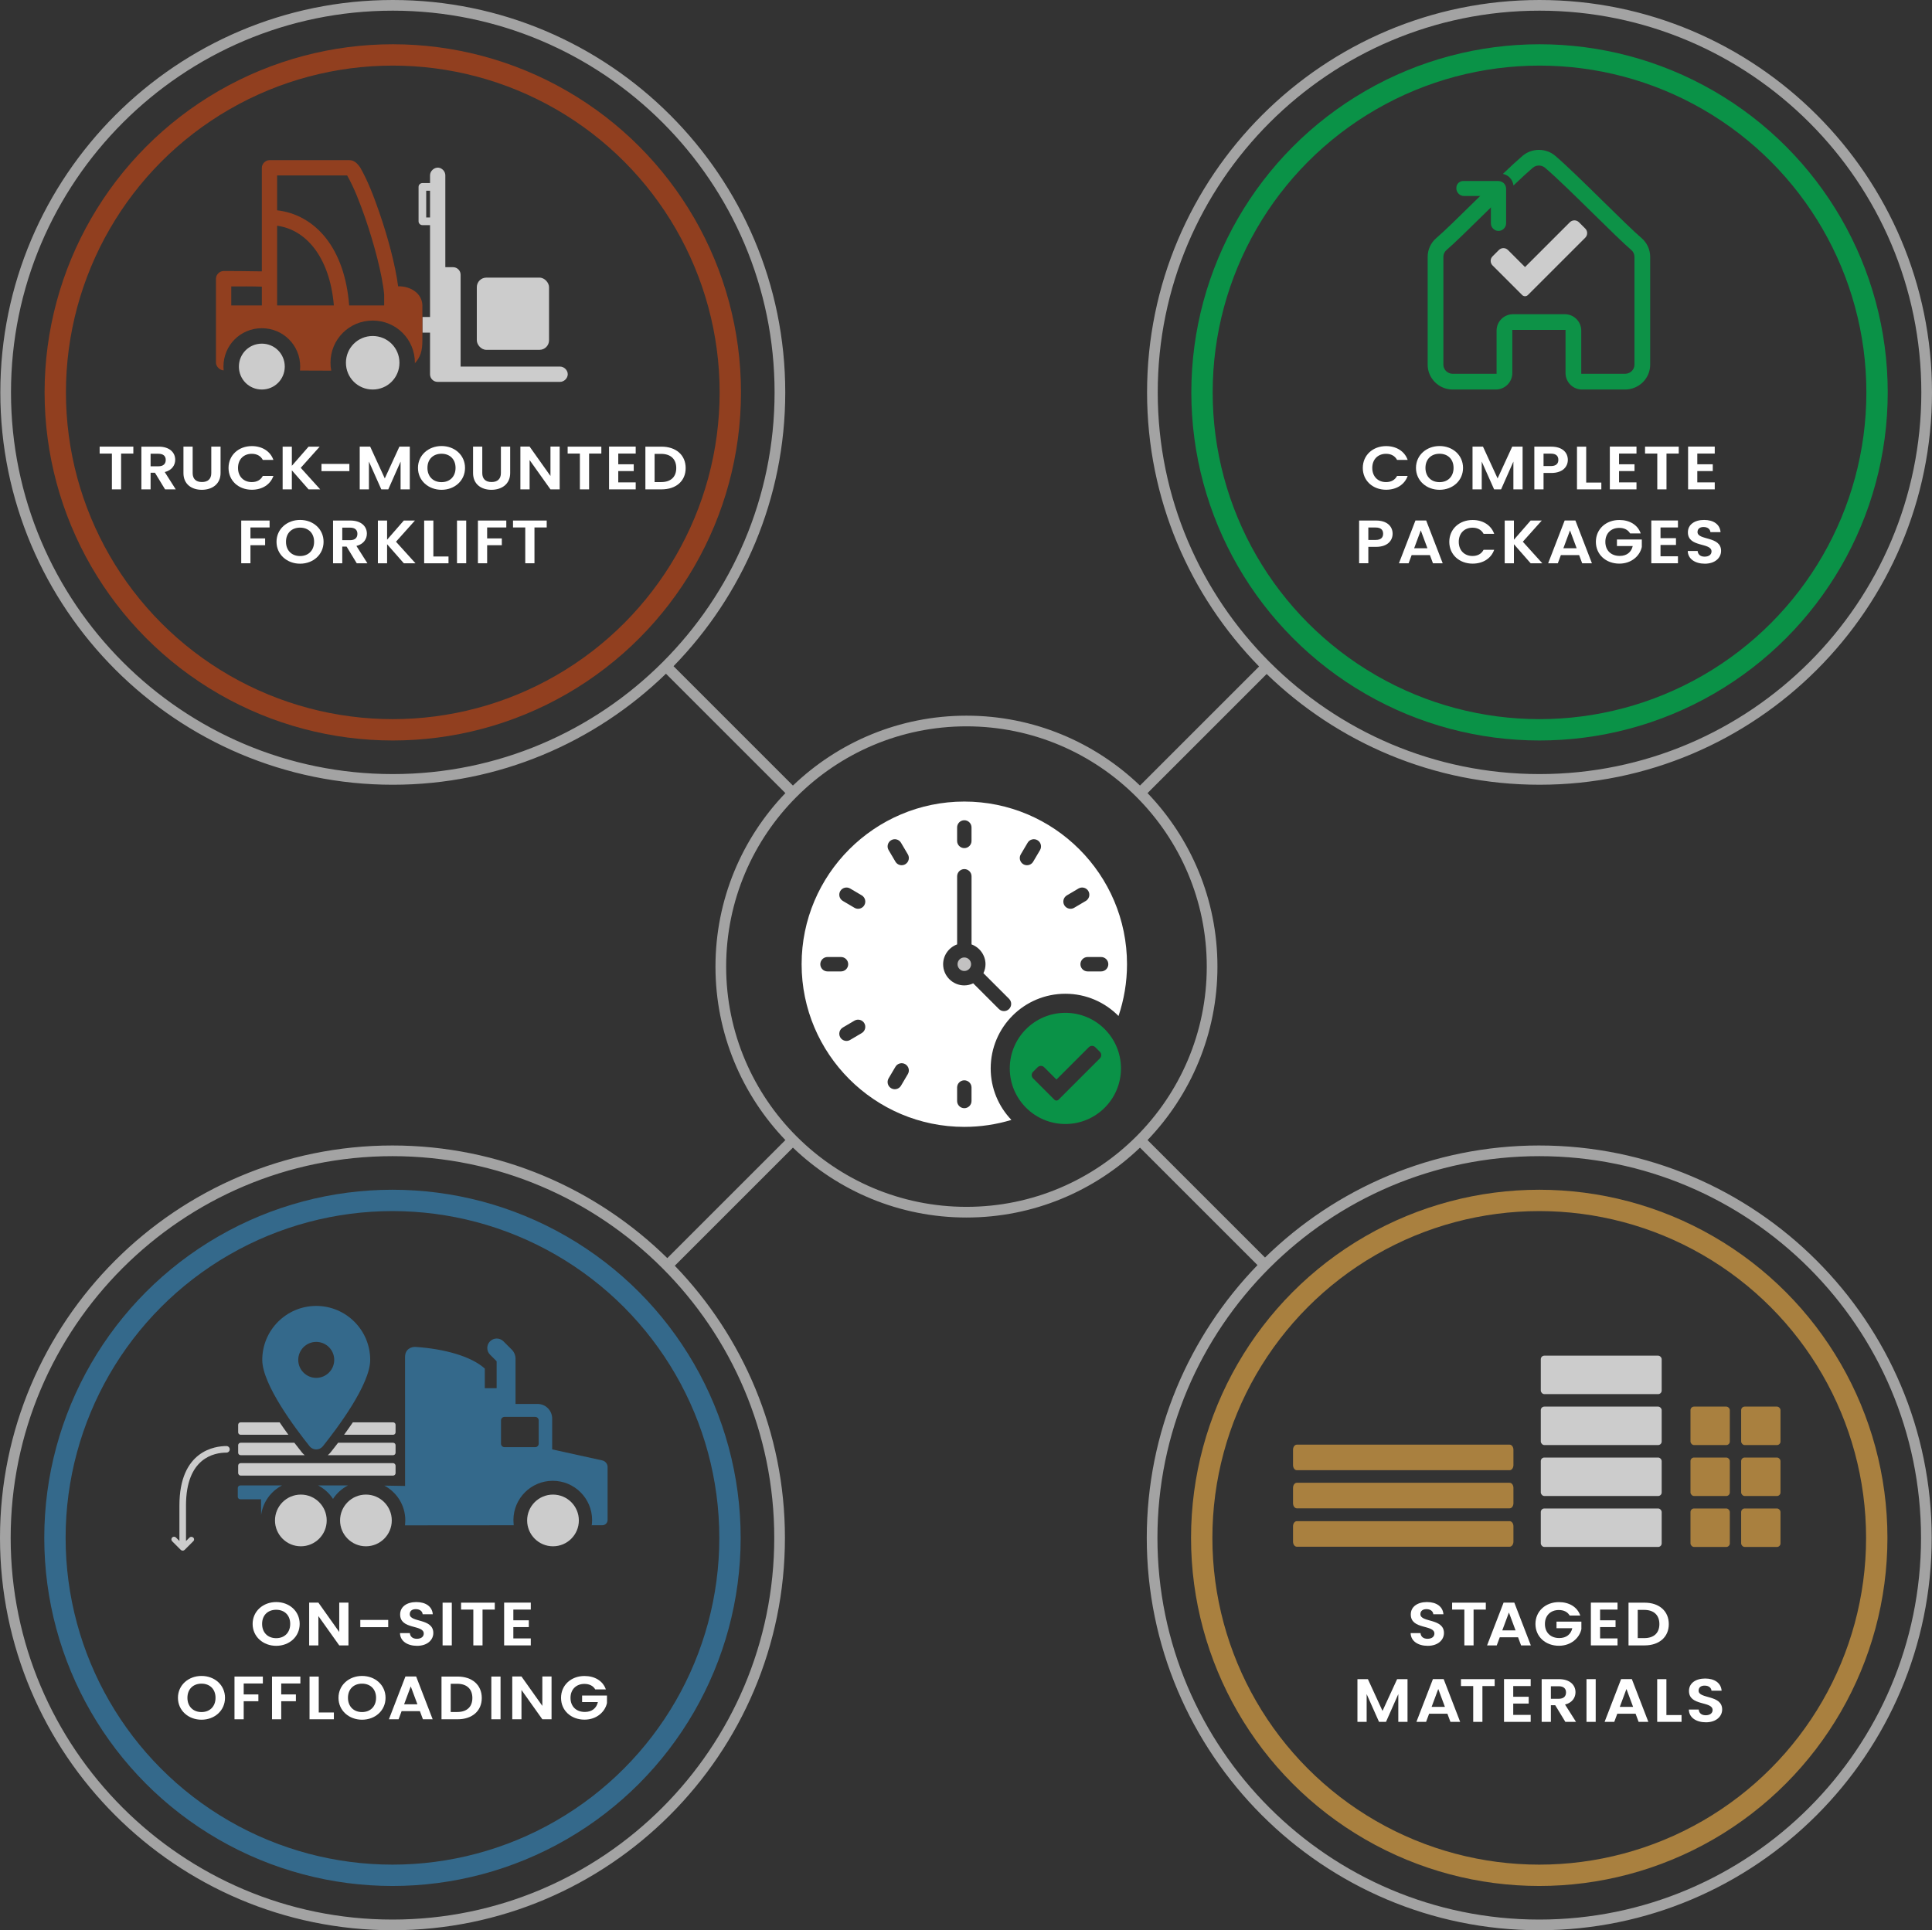 <?xml version="1.0" encoding="UTF-8"?><svg id="a" xmlns="http://www.w3.org/2000/svg" viewBox="0 0 656.727 656.282"><rect x="0" y="0" width="656.727" height="656.282" fill="#333333" stroke="none"/><defs><style>.b,.c,.d,.e,.f,.g,.h,.i,.j,.k{stroke-width:0px;}.b,.l,.m,.n,.o{fill:none;}.c{opacity:.55;}.c,.d,.e{isolation:isolate;}.c,.e,.k{fill:#fff;}.l{stroke:#0a9247;}.l,.m,.n,.o{stroke-linecap:square;stroke-linejoin:round;stroke-width:7.257px;}.m{stroke:#913f1f;}.n{stroke:#34698b;}.o{stroke:#a9803f;}.d{fill:#f1f0f0;}.d,.e,.p{opacity:.75;}.f{fill:#34698b;}.g{fill:#0d9247;}.h{fill:#0a9247;}.i{fill:#a9803f;}.j{fill:#913f1f;}</style></defs><path class="d" d="M327.82,325.536l-.102-.001c-1.233.034-2.232,1.057-2.232,2.3,0,1.271,1.032,2.306,2.303,2.306s2.306-1.033,2.306-2.304c0-1.252-1.02-2.284-2.275-2.3h-0Z"/><path class="k" d="M336.757,363.26c0-14.019,11.365-25.384,25.384-25.384,7.071,0,13.462,2.896,18.065,7.561,1.863-5.534,2.889-11.449,2.889-17.603,0-30.495-24.81-55.305-55.305-55.305s-55.305,24.81-55.305,55.305,24.81,55.305,55.305,55.305c5.563,0,10.933-.834,16.002-2.369-4.349-4.556-7.035-10.714-7.035-17.509v-0ZM376.741,327.834c0,1.35-1.098,2.448-2.45,2.448h-4.583c-1.349,0-2.447-1.098-2.447-2.448s1.098-2.448,2.447-2.448h4.583c1.351,0,2.45,1.098,2.45,2.448v0ZM362.655,304.425l3.947-2.329c.56-.331,1.217-.425,1.85-.263.635.163,1.169.563,1.502,1.128.683,1.162.295,2.667-.867,3.354l-3.947,2.328c-.371.222-.803.34-1.243.34-.862,0-1.67-.461-2.109-1.204l-.002-.002c-.683-1.165-.293-2.668.869-3.352h-0ZM346.98,290.487l2.331-3.948c.328-.563.86-.965,1.495-1.129.631-.162,1.29-.071,1.854.263,1.162.684,1.552,2.187.869,3.352l-2.331,3.948c-.435.743-1.245,1.205-2.109,1.205-.435,0-.865-.117-1.243-.34-1.16-.684-1.55-2.187-.867-3.351ZM325.342,281.33c0-1.35,1.098-2.447,2.447-2.447,1.351,0,2.45,1.097,2.45,2.447v4.584c0,1.35-1.098,2.447-2.45,2.447-1.349,0-2.447-1.097-2.447-2.447v-4.584ZM301.791,287.171c.163-.634.565-1.166,1.127-1.498.557-.33,1.219-.424,1.845-.265.638.163,1.174.563,1.507,1.129l.002.001,2.327,3.946c.331.561.423,1.22.26,1.853-.163.634-.562,1.166-1.127,1.498-.368.222-.801.34-1.243.34-.865,0-1.672-.462-2.109-1.206l-2.327-3.945c-.333-.562-.425-1.221-.262-1.854l0-0ZM278.84,327.834c0-1.35,1.098-2.448,2.447-2.448h4.583c1.351,0,2.45,1.098,2.45,2.448s-1.098,2.448-2.45,2.448h-4.583c-1.349,0-2.447-1.098-2.447-2.448v-0ZM292.926,351.244l-3.947,2.329c-.371.222-.803.34-1.243.34-.862,0-1.67-.461-2.109-1.204-.685-1.166-.295-2.67.867-3.356l3.945-2.327c.56-.332,1.224-.422,1.847-.266.638.163,1.172.563,1.505,1.128.685,1.166.295,2.669-.865,3.354h0ZM293.795,307.777c-.437.744-1.247,1.206-2.112,1.206-.437,0-.867-.118-1.245-.341l-3.945-2.327c-1.16-.686-1.55-2.191-.867-3.353.333-.565.865-.965,1.5-1.128.631-.161,1.292-.07,1.854.262l3.945,2.329c1.162.684,1.552,2.187.869,3.352l-0-0ZM308.599,365.184l-2.327,3.947c-.442.744-1.25,1.205-2.112,1.205-.437,0-.867-.118-1.245-.341-.56-.331-.961-.862-1.124-1.495s-.071-1.292.26-1.855l2.331-3.946c.328-.563.86-.965,1.493-1.129.638-.164,1.297-.071,1.857.262,1.162.687,1.55,2.192.867,3.353h-0ZM330.239,374.339c0,1.35-1.098,2.447-2.45,2.447-1.349,0-2.447-1.097-2.447-2.447v-4.584c0-1.35,1.098-2.448,2.447-2.448,1.351,0,2.45,1.098,2.45,2.448v4.584ZM327.79,335.036c-3.971,0-7.2-3.23-7.2-7.201,0-3.006,1.935-5.715,4.76-6.742v-23.155c0-1.349,1.098-2.447,2.447-2.447,1.351,0,2.45,1.098,2.45,2.447v23.16c2.816,1.031,4.746,3.738,4.746,6.736,0,1.042-.239,2.065-.711,3.046l8.719,8.718c.463.463.718,1.077.718,1.731,0,.653-.255,1.267-.718,1.73-.463.462-1.077.717-1.731.717s-1.268-.255-1.731-.717l-8.724-8.723c-.978.463-1.991.698-3.024.698v0Z"/><path class="h" d="M362.141,344.361c-10.438,0-18.899,8.462-18.899,18.9s8.461,18.9,18.899,18.9,18.9-8.462,18.9-18.9-8.462-18.9-18.9-18.9ZM373.88,359.838l-14.06,14.06c-.388.388-1.017.388-1.405,0l-7.256-7.256c-.615-.615-.615-1.612-0-2.227l1.553-1.553c.615-.615,1.612-.615,2.227-0l4.178,4.178,10.982-10.982c.615-.615,1.612-.615,2.227-0l1.553,1.553c.615.615.615,1.612 0,2.227l-0-0Z"/><circle class="l" cx="523.318" cy="133.407" r="114.731"/><circle class="n" cx="133.407" cy="522.874" r="114.731"/><path class="k" d="M93.881,559.582c-4.406,0-8.008-3.08-8.008-7.451,0-4.35,3.602-7.43,8.008-7.43,4.452,0,7.986,3.08,7.986,7.43,0,4.371-3.557,7.451-7.986,7.451ZM93.881,556.98c2.818,0,4.765-1.894,4.765-4.85,0-2.955-1.946-4.808-4.765-4.808-2.841,0-4.787,1.853-4.787,4.808,0,2.956,1.946,4.85,4.787,4.85Z"/><path class="k" d="M118.447,544.888v14.548h-3.132l-7.092-9.97v9.97h-3.131v-14.548h3.131l7.092,9.99v-9.99h3.132Z"/><path class="k" d="M122.477,550.778h9.485v2.456h-9.485v-2.456Z"/><path class="k" d="M141.763,559.582c-3.243,0-5.749-1.582-5.794-4.329h3.355c.09,1.166.917,1.936,2.371,1.936,1.477,0,2.349-.729,2.349-1.769,0-3.143-8.053-1.249-8.03-6.515,0-2.622,2.281-4.204,5.503-4.204,3.199,0,5.391,1.52,5.593,4.142h-3.445c-.067-.957-.895-1.707-2.237-1.728-1.23-.042-2.147.521-2.147,1.707,0,2.913,8.009,1.29,8.009,6.41,0,2.289-1.969,4.35-5.525,4.35Z"/><path class="k" d="M150.445,544.909h3.131v14.527h-3.131v-14.527Z"/><path class="k" d="M156.733,544.909h11.453v2.352h-4.161v12.176h-3.131v-12.176h-4.161v-2.352Z"/><path class="k" d="M180.425,547.26h-5.929v3.643h5.257v2.311h-5.257v3.85h5.929v2.373h-9.06v-14.548h9.06v2.372Z"/><path class="k" d="M68.497,584.704c-4.406,0-8.008-3.08-8.008-7.451,0-4.35,3.602-7.43,8.008-7.43,4.451,0,7.986,3.08,7.986,7.43,0,4.371-3.557,7.451-7.986,7.451ZM68.497,582.102c2.818,0,4.765-1.894,4.765-4.85,0-2.955-1.946-4.808-4.765-4.808-2.841,0-4.787,1.853-4.787,4.808,0,2.956,1.946,4.85,4.787,4.85Z"/><path class="k" d="M79.709,570.031h9.641v2.352h-6.51v3.726h4.989v2.311h-4.989v6.14h-3.131v-14.527Z"/><path class="k" d="M92.462,570.031h9.641v2.352h-6.51v3.726h4.988v2.311h-4.988v6.14h-3.131v-14.527Z"/><path class="k" d="M108.347,570.031v12.217h5.146v2.311h-8.276v-14.527h3.131Z"/><path class="k" d="M123.068,584.704c-4.406,0-8.008-3.08-8.008-7.451,0-4.35,3.602-7.43,8.008-7.43,4.452,0,7.986,3.08,7.986,7.43,0,4.371-3.557,7.451-7.986,7.451ZM123.068,582.102c2.818,0,4.765-1.894,4.765-4.85,0-2.955-1.946-4.808-4.765-4.808-2.841,0-4.787,1.853-4.787,4.808,0,2.956,1.946,4.85,4.787,4.85Z"/><path class="k" d="M142.734,581.79h-6.219l-1.028,2.769h-3.288l5.614-14.548h3.646l5.614,14.548h-3.311l-1.029-2.769ZM139.625,573.381l-2.259,6.077h4.519l-2.26-6.077Z"/><path class="k" d="M163.766,577.315c0,4.392-3.243,7.243-8.231,7.243h-5.458v-14.527h5.458c4.988,0,8.231,2.872,8.231,7.284ZM155.422,582.082c3.288,0,5.146-1.748,5.146-4.767,0-3.018-1.857-4.828-5.146-4.828h-2.215v9.595h2.215Z"/><path class="k" d="M167.014,570.031h3.131v14.527h-3.131v-14.527Z"/><path class="k" d="M187.483,570.01v14.548h-3.132l-7.092-9.97v9.97h-3.131v-14.548h3.131l7.092,9.99v-9.99h3.132Z"/><path class="k" d="M205.942,574.402h-3.602c-.716-1.229-2.014-1.874-3.669-1.874-2.796,0-4.742,1.853-4.742,4.746,0,2.955,1.969,4.786,4.877,4.786,2.416,0,3.959-1.29,4.429-3.351h-5.368v-2.227h8.455v2.539c-.626,2.955-3.467,5.661-7.628,5.661-4.541,0-7.985-3.06-7.985-7.409,0-4.351,3.444-7.431,7.963-7.431,3.49,0,6.264,1.645,7.271,4.559Z"/><path class="k" d="M471.163,151.673c3.467,0,6.285,1.728,7.337,4.704h-3.602c-.738-1.395-2.08-2.082-3.758-2.082-2.729,0-4.676,1.853-4.676,4.809,0,2.935,1.946,4.808,4.676,4.808,1.678,0,3.02-.688,3.758-2.103h3.602c-1.052,2.997-3.87,4.704-7.337,4.704-4.497,0-7.919-3.06-7.919-7.409,0-4.351,3.422-7.431,7.919-7.431Z"/><path class="k" d="M489.33,166.534c-4.406,0-8.008-3.08-8.008-7.451,0-4.35,3.602-7.43,8.008-7.43,4.452,0,7.986,3.08,7.986,7.43,0,4.371-3.557,7.451-7.986,7.451ZM489.33,163.932c2.818,0,4.765-1.894,4.765-4.85,0-2.955-1.946-4.808-4.765-4.808-2.841,0-4.787,1.853-4.787,4.808,0,2.956,1.946,4.85,4.787,4.85Z"/><path class="k" d="M500.542,151.861h3.557l4.966,10.802,4.966-10.802h3.534v14.527h-3.132v-9.449l-4.183,9.449h-2.371l-4.206-9.449v9.449h-3.131v-14.527Z"/><path class="k" d="M527.3,160.81h-2.617v5.578h-3.131v-14.527h5.748c3.759,0,5.638,1.978,5.638,4.495,0,2.206-1.61,4.454-5.638,4.454ZM527.166,158.459c1.768,0,2.55-.812,2.55-2.103,0-1.332-.782-2.122-2.55-2.122h-2.483v4.225h2.483Z"/><path class="k" d="M539.181,151.861v12.217h5.146v2.311h-8.276v-14.527h3.131Z"/><path class="k" d="M556.275,154.212h-5.929v3.643h5.257v2.311h-5.257v3.85h5.929v2.373h-9.06v-14.548h9.06v2.372Z"/><path class="k" d="M559.186,151.861h11.453v2.352h-4.161v12.176h-3.131v-12.176h-4.161v-2.352Z"/><path class="k" d="M582.878,154.212h-5.929v3.643h5.257v2.311h-5.257v3.85h5.929v2.373h-9.06v-14.548h9.06v2.372Z"/><path class="k" d="M467.739,185.932h-2.617v5.578h-3.131v-14.527h5.748c3.759,0,5.638,1.978,5.638,4.495,0,2.207-1.61,4.454-5.638,4.454ZM467.606,183.581c1.768,0,2.55-.812,2.55-2.103,0-1.332-.782-2.123-2.55-2.123h-2.483v4.226h2.483Z"/><path class="k" d="M486.063,188.742h-6.219l-1.028,2.769h-3.288l5.614-14.548h3.646l5.614,14.548h-3.311l-1.029-2.769ZM482.953,180.334l-2.259,6.077h4.519l-2.26-6.077Z"/><path class="k" d="M500.563,176.795c3.467,0,6.285,1.728,7.337,4.704h-3.602c-.738-1.395-2.08-2.082-3.758-2.082-2.729,0-4.676,1.853-4.676,4.809,0,2.935,1.946,4.808,4.676,4.808,1.678,0,3.02-.687,3.758-2.103h3.602c-1.052,2.997-3.87,4.704-7.337,4.704-4.497,0-7.919-3.06-7.919-7.409,0-4.351,3.422-7.431,7.919-7.431v0Z"/><path class="k" d="M514.614,185.038v6.473h-3.131v-14.527h3.131v6.515l5.683-6.515h3.78l-6.442,7.201,6.621,7.326h-3.959l-5.683-6.473Z"/><path class="k" d="M536.786,188.742h-6.219l-1.028,2.769h-3.288l5.614-14.548h3.646l5.614,14.548h-3.311l-1.029-2.769ZM533.677,180.334l-2.259,6.077h4.519l-2.26-6.077Z"/><path class="k" d="M557.705,181.353h-3.602c-.716-1.228-2.014-1.873-3.669-1.873-2.796,0-4.742,1.853-4.742,4.746,0,2.955,1.969,4.787,4.877,4.787,2.416,0,3.959-1.291,4.429-3.352h-5.368v-2.227h8.455v2.539c-.626,2.955-3.467,5.661-7.628,5.661-4.541,0-7.985-3.06-7.985-7.409,0-4.351,3.444-7.431,7.963-7.431,3.49,0,6.264,1.645,7.271,4.558Z"/><path class="k" d="M570.37,179.335h-5.929v3.643h5.257v2.311h-5.257v3.85h5.929v2.373h-9.06v-14.548h9.06v2.372-0Z"/><path class="k" d="M579.5,191.656c-3.243,0-5.749-1.582-5.794-4.329h3.355c.09,1.166.917,1.936,2.371,1.936,1.477,0,2.349-.729,2.349-1.769,0-3.143-8.053-1.249-8.03-6.515,0-2.622,2.281-4.204,5.503-4.204,3.199,0,5.391,1.52,5.593,4.142h-3.445c-.067-.957-.895-1.707-2.237-1.728-1.229-.042-2.147.521-2.147,1.707,0,2.913,8.009,1.29,8.009,6.41,0,2.289-1.969,4.35-5.525,4.35Z"/><circle class="m" cx="133.516" cy="133.407" r="114.731"/><path class="k" d="M33.874,151.861h11.453v2.352h-4.161v12.176h-3.131v-12.176h-4.161s0-2.352,0-2.352Z"/><path class="k" d="M53.92,151.861c3.758,0,5.637,2.019,5.637,4.454,0,1.769-1.051,3.559-3.557,4.184l3.736,5.89h-3.624l-3.445-5.661h-1.477v5.661h-3.131v-14.527h5.86ZM53.808,154.275h-2.617v4.267h2.617c1.745,0,2.528-.854,2.528-2.164,0-1.291-.783-2.103-2.528-2.103Z"/><path class="k" d="M62.357,151.861h3.132v8.991c0,1.998,1.163,3.038,3.153,3.038,2.014,0,3.177-1.04,3.177-3.038v-8.991h3.154v8.971c0,3.829-2.953,5.702-6.375,5.702-3.423,0-6.241-1.873-6.241-5.702v-8.971Z"/><path class="k" d="M85.603,151.673c3.467,0,6.285,1.728,7.337,4.704h-3.602c-.738-1.395-2.08-2.082-3.758-2.082-2.729,0-4.676,1.853-4.676,4.809,0,2.935,1.946,4.808,4.676,4.808,1.678,0,3.02-.688,3.758-2.103h3.602c-1.052,2.997-3.87,4.704-7.337,4.704-4.497,0-7.919-3.06-7.919-7.409,0-4.351,3.422-7.431,7.919-7.431Z"/><path class="k" d="M99.206,159.916v6.473h-3.131v-14.527h3.131v6.515l5.683-6.515h3.78l-6.442,7.201,6.621,7.326h-3.959l-5.683-6.473Z"/><path class="k" d="M109.275,157.73h9.485v2.456h-9.485v-2.456Z"/><path class="k" d="M122.275,151.861h3.557l4.966,10.802,4.966-10.802h3.534v14.527h-3.132v-9.449l-4.183,9.449h-2.371l-4.206-9.449v9.449h-3.131v-14.527Z"/><path class="k" d="M150.085,166.534c-4.406,0-8.008-3.08-8.008-7.451,0-4.35,3.602-7.43,8.008-7.43,4.451,0,7.986,3.08,7.986,7.43,0,4.371-3.557,7.451-7.986,7.451ZM150.085,163.932c2.818,0,4.765-1.894,4.765-4.85,0-2.955-1.946-4.808-4.765-4.808-2.841,0-4.787,1.853-4.787,4.808,0,2.956,1.946,4.85,4.787,4.85Z"/><path class="k" d="M160.804,151.861h3.132v8.991c0,1.998,1.163,3.038,3.153,3.038,2.014,0,3.177-1.04,3.177-3.038v-8.991h3.154v8.971c0,3.829-2.953,5.702-6.375,5.702-3.423,0-6.241-1.873-6.241-5.702v-8.971Z"/><path class="k" d="M190.246,151.84v14.548h-3.132l-7.092-9.97v9.97h-3.131v-14.548h3.131l7.092,9.99v-9.99h3.132Z"/><path class="k" d="M192.956,151.861h11.453v2.352h-4.161v12.176h-3.131v-12.176h-4.161v-2.352Z"/><path class="k" d="M216.089,154.212h-5.929v3.643h5.257v2.311h-5.257v3.85h5.929v2.373h-9.06v-14.548h9.06v2.372Z"/><path class="k" d="M233.07,159.145c0,4.392-3.243,7.243-8.231,7.243h-5.458v-14.527h5.458c4.988,0,8.231,2.872,8.231,7.284ZM224.727,163.912c3.288,0,5.146-1.748,5.146-4.767,0-3.018-1.857-4.828-5.146-4.828h-2.215v9.595h2.215Z"/><path class="k" d="M82.001,176.983h9.641v2.352h-6.51v3.726h4.988v2.311h-4.988v6.14h-3.131v-14.527Z"/><path class="k" d="M102.002,191.656c-4.406,0-8.008-3.08-8.008-7.451,0-4.35,3.602-7.43,8.008-7.43,4.452,0,7.986,3.08,7.986,7.43,0,4.371-3.557,7.451-7.986,7.451ZM102.002,189.054c2.818,0,4.765-1.894,4.765-4.85,0-2.955-1.946-4.808-4.765-4.808-2.841,0-4.787,1.853-4.787,4.808,0,2.956,1.946,4.85,4.787,4.85Z"/><path class="k" d="M119.073,176.983c3.758,0,5.637,2.019,5.637,4.454,0,1.769-1.051,3.559-3.557,4.184l3.736,5.89h-3.624l-3.445-5.661h-1.477v5.661h-3.131v-14.527h5.86v0ZM118.961,179.397h-2.617v4.267h2.617c1.745,0,2.528-.854,2.528-2.164,0-1.291-.783-2.103-2.528-2.103v0Z"/><path class="k" d="M131.581,185.038v6.473h-3.131v-14.527h3.131v6.515l5.683-6.515h3.78l-6.442,7.201,6.621,7.326h-3.959l-5.683-6.473Z"/><path class="k" d="M147.311,176.983v12.217h5.146v2.311h-8.276v-14.527h3.131v-0Z"/><path class="k" d="M155.345,176.983h3.131v14.527h-3.131v-14.527 0Z"/><path class="k" d="M162.46,176.983h9.641v2.352h-6.51v3.726h4.988v2.311h-4.988v6.14h-3.131v-14.527Z"/><path class="k" d="M174.385,176.983h11.453v2.352h-4.161v12.176h-3.131v-12.176h-4.161v-2.352 0Z"/><circle class="o" cx="523.218" cy="522.874" r="114.731"/><path class="c" d="M523.218,389.466c-36.249,0-69.149,14.551-93.217,38.094l-39.931-39.933c14.701-15.335,23.764-36.115,23.764-58.986s-9.063-43.651-23.764-58.986l40.494-40.495c24.027,23.281,56.734,37.653,92.753,37.653,73.563,0,133.41-59.846,133.41-133.408S596.881,0,523.318,0s-133.407,59.846-133.407,133.407c0,36.241,14.545,69.133,38.079,93.2l-40.484,40.484c-15.335-14.701-36.116-23.764-58.986-23.764s-43.652,9.063-58.986,23.765l-40.588-40.589c23.475-24.058,37.98-56.907,37.98-93.096C266.925,59.846,207.079,0,133.516,0S.109,59.846.109,133.407s59.846,133.408,133.407,133.408c36.071,0,68.822-14.413,92.859-37.753l40.593,40.595c-14.701,15.334-23.764,36.115-23.764,58.985s9.063,43.652,23.765,58.986l-40.135,40.134c-24.087-23.664-57.074-38.296-93.427-38.296C59.846,389.466,0,449.313,0,522.874s59.846,133.408,133.407,133.408,133.407-59.846,133.407-133.408c0-35.906-14.284-68.519-37.436-92.525l40.156-40.155c15.335,14.701,36.115,23.764,58.985,23.764s43.651-9.063,58.986-23.764l39.942,39.944c-23.272,24.025-37.638,56.726-37.638,92.736,0,73.562,59.846,133.408,133.41,133.408s133.407-59.846,133.407-133.408-59.846-133.407-133.407-133.407l-0.0 0ZM523.318,3.628c71.563,0,129.781,58.219,129.781,129.779s-58.219,129.78-129.781,129.78-129.779-58.219-129.779-129.78S451.757,3.628,523.318,3.628v-0ZM3.737,133.407C3.737,61.847,61.955,3.628,133.516,3.628s129.781,58.219,129.781,129.779-58.219,129.78-129.781,129.78S3.737,204.969,3.737,133.407h-0ZM133.407,652.654c-71.56,0-129.779-58.219-129.779-129.78s58.219-129.779,129.779-129.779,129.779,58.219,129.779,129.779-58.219,129.78-129.779,129.78ZM328.519,410.329c-45.042,0-81.687-36.645-81.687-81.687s36.645-81.687,81.687-81.687,81.687,36.645,81.687,81.687-36.645,81.687-81.687,81.687ZM523.218,652.654c-71.563,0-129.781-58.219-129.781-129.78s58.219-129.779,129.781-129.779,129.779,58.219,129.779,129.779-58.219,129.78-129.779,129.78h-0Z"/><path class="k" d="M485.303,559.582c-3.243,0-5.749-1.582-5.794-4.329h3.355c.09,1.166.917,1.936,2.371,1.936,1.477,0,2.349-.729,2.349-1.769,0-3.143-8.053-1.249-8.03-6.515,0-2.622,2.281-4.204,5.503-4.204,3.199,0,5.391,1.52,5.593,4.142h-3.445c-.067-.957-.895-1.707-2.237-1.728-1.229-.042-2.147.521-2.147,1.707,0,2.913,8.009,1.29,8.009,6.41,0,2.289-1.969,4.35-5.525,4.35Z"/><path class="k" d="M493.606,544.909h11.453v2.352h-4.161v12.176h-3.131v-12.176h-4.161v-2.352Z"/><path class="k" d="M516.022,556.668h-6.219l-1.028,2.769h-3.288l5.614-14.548h3.646l5.614,14.548h-3.311l-1.029-2.769ZM512.912,548.259l-2.259,6.077h4.519l-2.26-6.077Z"/><path class="k" d="M537.165,549.279h-3.602c-.716-1.228-2.014-1.873-3.669-1.873-2.796,0-4.742,1.853-4.742,4.746,0,2.955,1.969,4.787,4.877,4.787,2.416,0,3.959-1.291,4.429-3.352h-5.368v-2.227h8.455v2.539c-.626,2.955-3.467,5.661-7.628,5.661-4.541,0-7.985-3.06-7.985-7.409,0-4.351,3.444-7.431,7.963-7.431,3.49,0,6.264,1.645,7.271,4.558Z"/><path class="k" d="M549.83,547.26h-5.929v3.643h5.257v2.311h-5.257v3.85h5.929v2.373h-9.06v-14.548h9.06v2.372Z"/><path class="k" d="M567.258,552.193c0,4.392-3.243,7.243-8.231,7.243h-5.458v-14.527h5.458c4.988,0,8.231,2.872,8.231,7.284ZM558.914,556.96c3.288,0,5.146-1.748,5.146-4.767,0-3.018-1.857-4.828-5.146-4.828h-2.215v9.595h2.215Z"/><path class="k" d="M461.42,570.909h3.557l4.966,10.802,4.966-10.802h3.534v14.527h-3.132v-9.449l-4.183,9.449h-2.371l-4.206-9.449v9.449h-3.131v-14.527Z"/><path class="k" d="M492.003,582.668h-6.219l-1.028,2.769h-3.288l5.614-14.548h3.646l5.614,14.548h-3.311l-1.029-2.769ZM488.894,574.259l-2.259,6.077h4.519l-2.26-6.077Z"/><path class="k" d="M496.614,570.909h11.453v2.352h-4.161v12.176h-3.131v-12.176h-4.161v-2.352Z"/><path class="k" d="M520.308,573.26h-5.929v3.643h5.257v2.311h-5.257v3.85h5.929v2.373h-9.06v-14.548h9.06v2.372Z"/><path class="k" d="M529.906,570.909c3.758,0,5.637,2.019,5.637,4.454,0,1.769-1.051,3.559-3.557,4.184l3.736,5.89h-3.624l-3.445-5.661h-1.477v5.661h-3.131v-14.527h5.86ZM529.794,573.323h-2.617v4.267h2.617c1.745,0,2.528-.854,2.528-2.164,0-1.291-.783-2.103-2.528-2.103Z"/><path class="k" d="M539.283,570.909h3.131v14.527h-3.131v-14.527Z"/><path class="k" d="M555.972,582.668h-6.219l-1.028,2.769h-3.288l5.614-14.548h3.646l5.614,14.548h-3.311l-1.029-2.769ZM552.862,574.259l-2.259,6.077h4.519l-2.26-6.077Z"/><path class="k" d="M566.444,570.909v12.217h5.146v2.311h-8.276v-14.527h3.131Z"/><path class="k" d="M579.868,585.582c-3.243,0-5.749-1.582-5.794-4.329h3.355c.09,1.166.917,1.936,2.371,1.936,1.477,0,2.349-.729,2.349-1.769,0-3.143-8.053-1.249-8.03-6.515,0-2.622,2.281-4.204,5.503-4.204,3.199,0,5.391,1.52,5.593,4.142h-3.445c-.067-.957-.895-1.707-2.237-1.728-1.23-.042-2.147.521-2.147,1.707,0,2.913,8.009,1.29,8.009,6.41,0,2.289-1.969,4.35-5.525,4.35Z"/><rect class="e" x="523.747" y="512.886" width="41.093" height="13.078" rx="1.209" ry="1.209"/><rect class="e" x="523.747" y="495.566" width="41.093" height="13.078" rx="1.209" ry="1.209"/><rect class="e" x="523.747" y="478.246" width="41.093" height="13.078" rx="1.209" ry="1.209"/><rect class="e" x="523.747" y="460.926" width="41.093" height="13.078" rx="1.209" ry="1.209"/><path class="i" d="M513.164,517.197h-72.354c-.708,0-1.282.778-1.282,1.738v5.213c0,.96.574,1.738,1.282,1.738h72.354c.708,0,1.282-.778,1.282-1.738v-5.213c0-.96-.574-1.738-1.282-1.738Z"/><path class="i" d="M513.164,504.145h-72.354c-.708,0-1.282.778-1.282,1.738v5.213c0,.96.574,1.738,1.282,1.738h72.354c.708,0,1.282-.778,1.282-1.738v-5.213c0-.96-.574-1.738-1.282-1.738Z"/><path class="i" d="M513.164,491.184h-72.354c-.708,0-1.282.778-1.282,1.738v5.213c0,.96.574,1.738,1.282,1.738h72.354c.708,0,1.282-.778,1.282-1.738v-5.213c0-.96-.574-1.738-1.282-1.738Z"/><rect class="i" x="574.631" y="512.886" width="13.373" height="13.078" rx="1.209" ry="1.209"/><rect class="i" x="591.857" y="512.886" width="13.373" height="13.078" rx="1.209" ry="1.209"/><rect class="i" x="574.631" y="495.566" width="13.373" height="13.078" rx="1.209" ry="1.209"/><rect class="i" x="591.857" y="495.566" width="13.373" height="13.078" rx="1.209" ry="1.209"/><rect class="i" x="574.631" y="478.246" width="13.373" height="13.078" rx="1.209" ry="1.209"/><rect class="i" x="591.857" y="478.246" width="13.373" height="13.078" rx="1.209" ry="1.209"/><path class="e" d="M538.872,80.805l-19.508,19.508c-.538.538-1.411.538-1.949,0l-10.068-10.067c-.853-.853-.853-2.237-0-3.09l2.154-2.154c.853-.854,2.237-.854,3.091-0l5.797,5.798,15.238-15.238c.853-.853,2.237-.853,3.09-0l2.154,2.154c.853.853.853,2.237,0,3.091h0Z"/><path class="g" d="M557.967,80.923c-2.657-2.269-7.611-7.138-12.857-12.293-6.13-6.026-12.47-12.257-16.433-15.639-3.174-2.712-7.962-2.712-11.136,0-1.808,1.543-4.124,3.695-6.676,6.134.962.217,1.69.616,2.287,1.211.729.73,1.178,1.701,1.313,2.728,2.498-2.385,4.766-4.49,6.547-6.01,1.199-1.024,3.003-1.02,4.194,0,3.985,3.4,10.338,9.646,16.485,15.686,5.228,5.139,10.166,9.993,12.805,12.247.691.588,1.089,1.439,1.089,2.337v36.662c0,.825-.327,1.601-.92,2.185-.595.586-1.42.921-2.266.921h-14.902v-14.705c0-3.065-2.513-5.559-5.6-5.559h-17.574c-3.089,0-5.602,2.494-5.602,5.559v14.705h-14.9c-.856,0-1.661-.326-2.268-.92-.593-.588-.92-1.364-.92-2.186v-36.662c0-.897.398-1.749,1.091-2.337,2.637-2.253,7.575-7.106,12.801-12.244,1.972-1.938,3.958-3.888,5.887-5.768v-1.23l-3.004-2.669-.634.001c-1.859,1.813-3.769,3.688-5.665,5.552-5.247,5.155-10.2,10.024-12.857,12.293-1.882,1.609-2.961,3.942-2.961,6.402v36.662c0,2.264.892,4.39,2.511,5.989,1.611,1.588,3.75,2.463,6.02,2.463h14.643c1.476,0,2.919-.599,3.959-1.641,1.044-1.042,1.643-2.487,1.643-3.961v-14.664h18.088v14.664c0,1.474.599,2.918,1.641,3.961,1.042,1.042,2.485,1.641,3.959,1.641h14.645c2.238,0,4.431-.898,6.018-2.463,1.621-1.6,2.513-3.727,2.513-5.989v-36.662c0-2.46-1.081-4.794-2.963-6.402l-0.0 0Z"/><path class="g" d="M506.784,70.342v5.59c0,1.398,1.188,2.586,2.586,2.586s2.586-1.188,2.586-2.586v-11.74c0-.699-.28-1.398-.769-1.887s-1.118-.699-1.887-.769h-11.74c-1.467-.07-2.586,1.048-2.516,2.516,0,1.398,1.188,2.586,2.586,2.586h5.59"/><g class="p"><rect class="k" x="80.955" y="497.472" width="53.509" height="4.23" rx=".846" ry=".846"/></g><g class="p"><path class="k" d="M112.372,493.815c-.286.355-.608.668-.953.948h22.199c.467,0,.846-.379.846-.846v-2.538c0-.467-.379-.846-.846-.846h-18.686c-.859,1.125-1.715,2.223-2.553,3.272l-.007.01h0Z"/><path class="k" d="M100.059,490.533h-18.259c-.467,0-.846.379-.846.846v2.538c0,.467.379.846.846.846h21.772c-.345-.28-.668-.593-.953-.948-.84-1.052-1.699-2.154-2.56-3.282Z"/><path class="k" d="M133.618,487.824c.467,0,.846-.379.846-.846v-2.538c0-.467-.379-.846-.846-.846h-13.678c-.969,1.432-1.969,2.847-2.981,4.23h16.659v-0Z"/><path class="k" d="M81.8,483.594c-.467,0-.846.379-.846.846v2.538c0,.467.379.846.846.846h16.231c-1.012-1.383-2.011-2.798-2.98-4.23h-13.251l-0.0 0Z"/></g><path class="f" d="M107.495,456.247c3.373,0,6.115,2.742,6.115,6.115s-2.742,6.115-6.115,6.115-6.115-2.742-6.115-6.115,2.742-6.115,6.115-6.115ZM109.76,491.714h0c4.901-6.134,16.08-21.001,16.08-29.352M89.15,462.362c0,8.351,11.179,23.218,16.08,29.352,1.175,1.462,3.354,1.462,4.529,0M109.76,491.714c4.901-6.134,16.08-21.001,16.08-29.352,0-10.128-8.217-18.345-18.345-18.345s-18.345,8.217-18.345,18.345c0,8.351,11.179,23.218,16.08,29.352,1.175,1.462,3.354,1.462,4.529,0h0Z"/><path class="e" d="M76.966,491.658c-3.748,0-15.978,1.458-15.978,20.219v12.048l-1.179-1.18c-.348-.348-.94-.348-1.288,0-.347.348-.347.939,0,1.287l2.923,2.923c.173.174.417.278.661.278.243,0,.452-.104.661-.278l2.923-2.923c.382-.348.382-.905,0-1.253-.348-.348-.94-.348-1.287,0l-1.179,1.179v-12.082c0-16.232,9.611-17.984,13.744-17.984.617,0,1.117-.5,1.117-1.117s-.5-1.117-1.117-1.117l0.0 0Z"/><path class="b" d="M171.492,481.745h10.436c.655,0,1.187.532,1.187,1.187v7.916c0,.656-.533,1.189-1.189,1.189h-10.436c-.655,0-1.188-.532-1.188-1.188v-7.916c0-.656.533-1.189,1.189-1.189h0Z"/><path class="f" d="M113.197,524.229l.001.002c.003-.005.006-.01.009-.015-.003.005-.007.009-.01.013Z"/><path class="f" d="M204.787,496.558l-17.095-3.763v-10.501c0-2.724-2.228-4.952-4.952-4.952h-7.496v-15.514c0-.779-.374-2.041-1.234-2.901l-2.884-2.883c-1.255-1.255-3.291-1.255-4.546,0-1.256,1.256-1.256,3.293.001,4.548l2.234,2.232v9.158h-4.022v-6.659c-4.5-4.115-13.591-6.705-23.476-7.363-1.523-.101-3.63.734-3.63,3.412l.007,43.851-7.051-.115c4.239,2.244,7.13,6.694,7.13,11.824,0,.68-.123,1.791-.109,1.687l36.969-.031c.03.229-.109-.915-.109-1.741,0-7.387,5.988-13.375,13.375-13.375s13.375,5.988,13.375,13.375c0,.796-.082,1.572-.216,2.33.035-.196.079-.39.105-.589h3.581c.985,0,1.791-.806,1.791-1.791v-18.065c0-.984-.786-1.961-1.746-2.173l-0.0 0ZM183.115,490.849c0,.656-.532,1.189-1.188,1.189h-10.438c-.655,0-1.187-.533-1.187-1.189v-7.914c0-.656.532-1.189,1.187-1.189h10.438c.655,0,1.188.533,1.188,1.189v7.914Z"/><path class="f" d="M95.862,505.056h-14.187c-.468,0-.847.379-.847.847v3.004c0,.468.379.847.847.847h7.055l.028,5.381c.593-4.399,3.315-8.116,7.103-10.078l0-0Z"/><path class="f" d="M113.198,509.633c1.261-1.93,3.005-3.511,5.063-4.576h-10.125c2.058,1.066,3.802,2.646,5.062,4.576Z"/><circle class="e" cx="124.384" cy="516.952" r="8.79"/><circle class="e" cx="102.264" cy="516.952" r="8.79"/><circle class="e" cx="187.975" cy="516.952" r="8.79"/><path class="e" d="M143.578,113.101h2.599v14.165c0,1.421,1.152,2.573,2.574,2.573h41.607c1.373.019,2.636-1.226,2.636-2.6s-1.263-2.619-2.636-2.6h-33.785v-31.222c0-1.421-1.152-2.573-2.574-2.573h-2.624v-31.196c.028-1.285-1.038-2.5-2.315-2.64-1.465-.162-2.915,1.166-2.883,2.64v2.6h-2.598c-.715,0-1.3.585-1.3,1.3v11.699c0,.715.585,1.299,1.3,1.299h2.599v31.224h-2.599M146.177,73.946h-1.3v-9.099h1.3v9.099Z"/><path class="b" d="M78.607,97.384v6.458h10.396v-6.377c-3.486-.121-6.93-.078-10.396-.081v0Z"/><path class="b" d="M94.2,76.749v27.093h19.288c-.734-8.618-3.297-15.11-6.741-19.538-3.472-4.466-7.832-6.902-12.548-7.555v-0Z"/><path class="b" d="M117.995,59.648h-23.796v11.861c6.332.697,12.295,3.935,16.69,9.586,4.252,5.469,7.057,13.103,7.797,22.747h11.898v-3.696c-.608-6.682-3.455-17.391-6.497-26.2-1.769-5.001-3.608-9.924-6.091-14.298Z"/><path class="j" d="M135.335,97.343c-.986-7.409-3.525-16.81-6.376-25.062-1.635-4.715-3.763-10.56-6.578-15.435-.871-1.13-1.78-2.309-3.492-2.396l-27.288 0c-1.361 0-2.599,1.239-2.599,2.6v35.217c-4.503-.094-10.846-.122-12.995-.122-1.36 0-2.599,1.239-2.599,2.6v28.596c.042,1.258,1.26,2.542,2.613,2.585-.041-.423-.064-.851-.064-1.285,0-7.257,5.789-13.047,13.044-13.047v-0c7.255,0,13.043,5.79,13.043,13.048,0,.453-.023.9-.067,1.341l10.617.04c-.162-.869-.255-1.762-.255-2.681,0-7.973,6.374-14.349,14.344-14.349v-0c7.971,0,14.345,6.376,14.345,14.349,0,.065-.008.128-.01.193,1.824-2.105,2.558-4.002,2.558-7.87v-11.82c-.08-4.047-3.927-6.589-8.244-6.499l0.0 0ZM89.003,103.842h-10.396v-6.458c3.466.003,6.91-.04,10.396.081v6.377-0ZM94.2,103.842v-27.093c4.715.653,9.076,3.089,12.548,7.555,3.443,4.428,6.006,10.92,6.741,19.538h-19.288v0ZM130.584,103.842h-11.898c-.739-9.644-3.545-17.278-7.797-22.747-4.394-5.651-10.357-8.889-16.69-9.586v-11.861h23.796c2.483,4.374,4.322,9.297,6.091,14.298,3.042,8.809,5.89,19.517,6.497,26.2v3.696Z"/><path class="e" d="M126.685,114.241c-5.054,0-9.096,4.043-9.096,9.099s4.042,9.099,9.096,9.099c5.055,0,9.096-4.043,9.096-9.099s-4.041-9.099-9.096-9.099Z"/><path class="e" d="M89.003,116.841c-4.337,0-7.797,3.461-7.797,7.799s3.46,7.799,7.797,7.799c4.336,0,7.796-3.461,7.796-7.799s-3.46-7.799-7.796-7.799Z"/><rect class="e" x="162.08" y="94.394" width="24.549" height="24.549" rx="3.237" ry="3.237"/></svg>